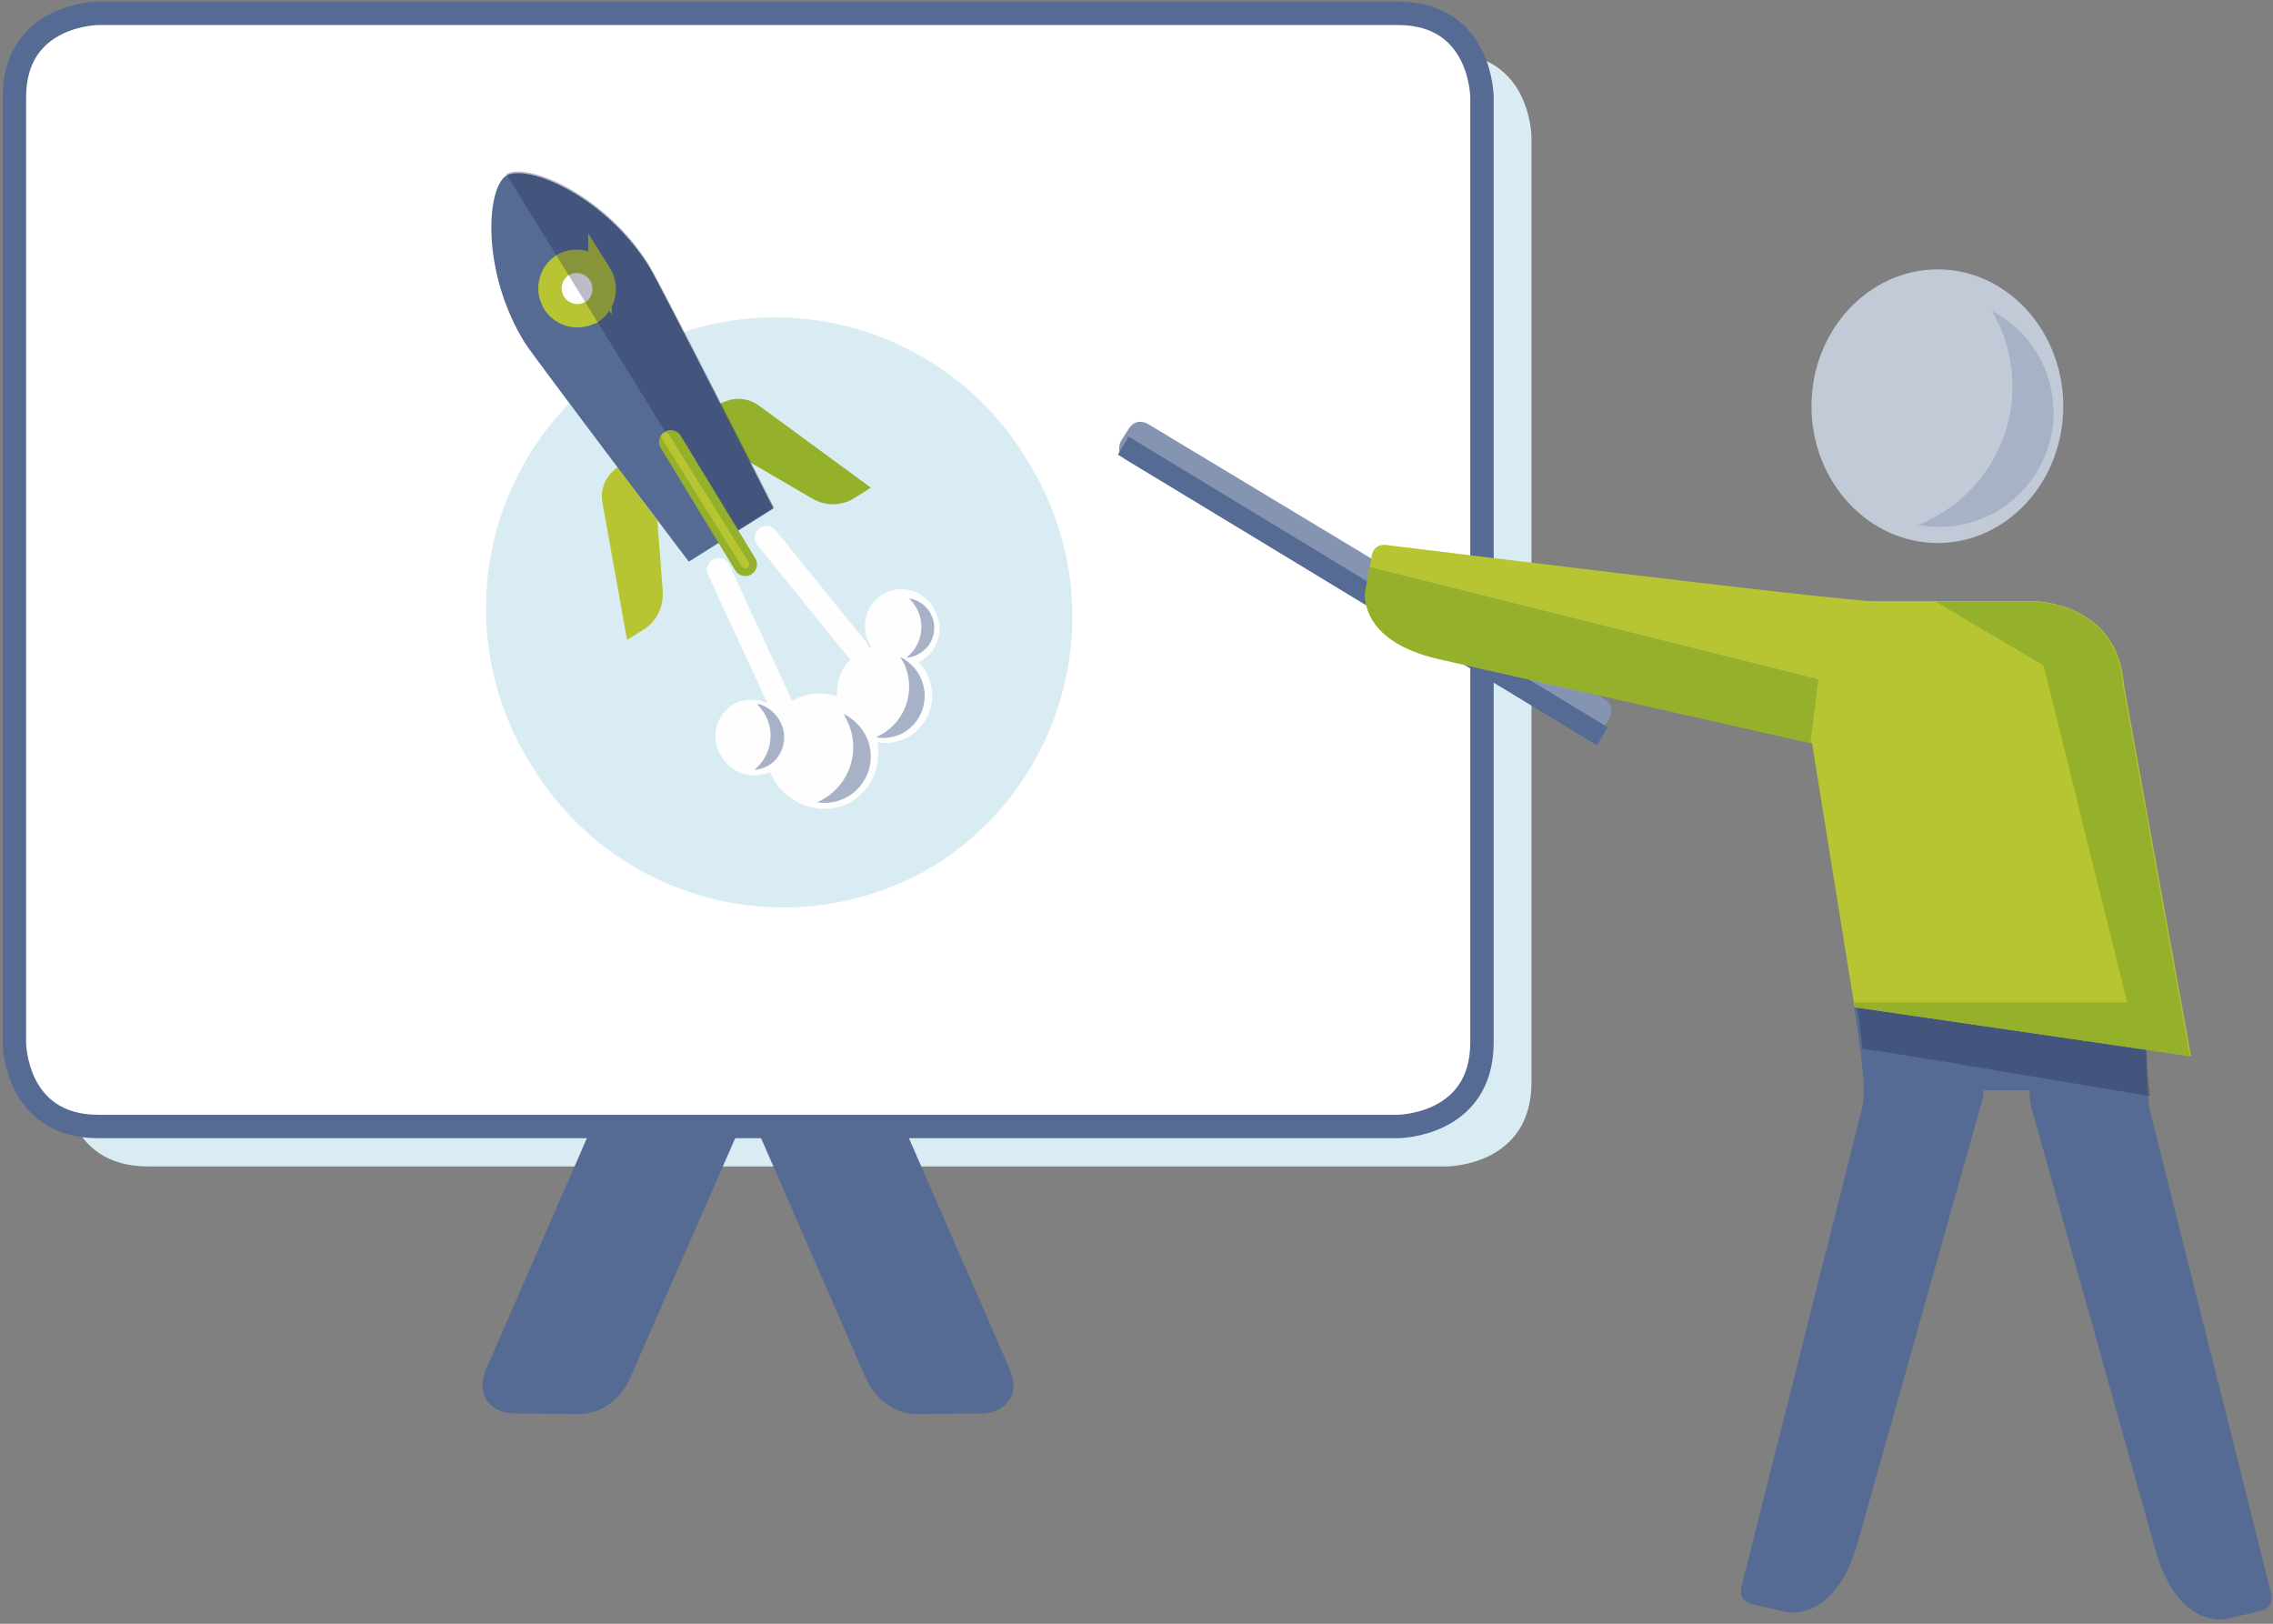 <svg viewBox="0 0 427 305" width="100%" height="100%" xmlns="http://www.w3.org/2000/svg">
  <rect x="0" y="0" width="427" height="305" fill="#808080" stroke="none"/>
  <g fill="none" fill-rule="evenodd">
    <path d="M27.8 10S12 10 12 25.8v177.5s0 15.8 15.8 15.8h244s15.9 0 15.9-15.8V25.8s0-15.8-15.8-15.8H27.8z" fill="#DAECF3"></path>
    <path d="M145.8 202.6s-5.3 0-3 5.3l22 50.4s2.3 5.2 7.6 5.1l12.2-.1s5.3-.1 3-5.4l-22-50.4s-2.4-5.2-7.6-5.1l-12.2.2z" fill="#556B93"/>
    <path d="M145.8 202.6s-5.3 0-3 5.3l22 50.4s2.3 5.2 7.6 5.1l12.2-.1s5.3-.1 3-5.4l-22-50.4s-2.4-5.2-7.6-5.1l-12.2.2z" stroke="#556B93" stroke-width="4.4"></path>
    <path d="M135.3 202.6s5.2 0 3 5.3l-22.1 50.4s-2.3 5.2-7.6 5.1l-12.2-.1s-5.2-.1-3-5.4l22-50.4s2.4-5.2 7.6-5.1l12.3.2z" fill="#556B93"></path>
    <path d="M135.3 202.6s5.2 0 3 5.3l-22.1 50.4s-2.3 5.2-7.6 5.1l-12.2-.1s-5.2-.1-3-5.4l22-50.4s2.4-5.2 7.6-5.1l12.3.2z" stroke="#556B93" stroke-width="4.4"></path>
    <path d="M18.5 2.5S2.7 2.5 2.7 18.3v177.5s0 15.8 15.8 15.8h244s15.9 0 15.9-15.8V18.3s0-15.8-15.8-15.8H18.5z" fill="#FFF"></path>
    <path d="M18.5 2.5S2.7 2.5 2.7 18.3v177.5s0 15.8 15.8 15.8h244s15.9 0 15.9-15.8V18.3s0-15.8-15.8-15.8H18.5z" stroke="#556B93" stroke-width="4.4" stroke-linejoin="round"></path>
    <path d="M176 162.3A55.2 55.2 0 0 0 192.7 86a55.2 55.2 0 0 0-76-18.2A55.2 55.2 0 0 0 100 144a55.2 55.2 0 0 0 76 18.3z" fill="#DAECF3"></path>
    <path d="M116 87.8s-3.7 2.3-2.8 6.8l4.6 25.6 3.5-2.2s3.5-2.2 3.2-7l-1-13.2-7.4-10z" fill="#B7C533"></path>
    <path d="M140.5 86.6l12 7c4 2.4 7.6.2 7.6.2l3.5-2.2-21-15.4c-3.7-2.7-7.4-.3-7.4-.3l5.3 10.7z" fill="#95B12B"/>
    <path d="M121.9 50c-8.4-13.4-23-19.3-26.8-17-3.7 2.3-4.8 18 3.5 31.4 2 3.1 30.8 41.1 30.8 41.1l15.9-10S123.8 53 121.9 50" fill="#556B93"></path>
    <path d="M111.2 58.6c2.3-1.5 3-4.7 1.5-7.1a5.2 5.2 0 0 0-7-1.7 5.2 5.2 0 0 0-1.6 7.1 5.2 5.2 0 0 0 7 1.7" fill="#FEFEFE"></path>
    <path d="M111.2 58.6c2.3-1.5 3-4.7 1.5-7.1a5.2 5.2 0 0 0-7-1.7 5.2 5.2 0 0 0-1.6 7.1 5.2 5.2 0 0 0 7 1.7z" stroke="#B7C533" stroke-width="4.4"></path>
    <path d="M144 101l17 21M135 107l12 26" stroke="#FEFEFE" stroke-width="4.4" stroke-linecap="round"></path>
    <g>
      <path d="M175.4 114.2a7 7 0 0 0-9.7-2.5 7 7 0 0 0-2 9.8v.1c-.8.2-1.7.5-2.4 1a8.7 8.7 0 0 0-4 8.2c-2.9-.9-6-.7-8.7 1a10 10 0 0 0-2.2 2 7 7 0 0 0-8.8-1.4 7 7 0 0 0-2 9.8c2 3.2 5.9 4.3 9 2.8l.9 1.7c3.2 5 9.8 6.8 14.7 3.7 3.8-2.4 5.4-6.8 4.6-11 2.1.4 4.3 0 6.2-1.2a9 9 0 0 0 1.5-13.9c.3 0 .6-.2.8-.3a7 7 0 0 0 2-9.8" fill="#FEFEFE"></path>
      <path d="M137 100.6l8.4-5.3s-21.6-42.6-23.5-45.6c-8.4-13.4-23-19.3-26.8-17" fill="#1B224A" opacity=".3"></path>
    </g>
    <path d="M126 83l14 23" stroke="#95B12B" stroke-width="4.4" stroke-linecap="round"></path>
    <path d="M125 82l15 24" stroke="#B7C533" stroke-width="1.5" stroke-linecap="round"></path>
    <g>
      <path d="M153.5 150.7a8.7 8.7 0 0 0 9.2-12.4c-1-2-2.5-3.3-4.2-4.2l.6 1.2a11.3 11.3 0 0 1-5.6 15.4M164.7 138.5c1.5.3 3.2 0 4.7-.7a8 8 0 0 0 3.5-10.6c-.8-1.7-2.2-3-3.8-3.8l.6 1a10.3 10.3 0 0 1-5 14M170.3 123.5c1.1 0 2.2-.5 3.1-1.2a5.6 5.6 0 0 0-2.6-9.9l.6.7a7.3 7.3 0 0 1-1.1 10.4M141.7 144.6a6 6 0 0 0 3.5-1.4 6.3 6.3 0 0 0 .6-8.8c-1-1.2-2.3-2-3.6-2.2l.6.7a8.2 8.2 0 0 1-1.1 11.7" fill="#A7B2C7"></path>
      <path d="M215.6 79.6s-2.2-1.3-3.6 1l-1.4 2.2s-1.3 2.3 1 3.6l85.7 51.7s2.3 1.4 3.7-.9l1.3-2.2s1.4-2.3-.9-3.7l-85.8-51.7z" fill="#8594B1"></path>
    </g>
    <path fill="#556B93" d="M212 82l-2 3.4 90 54.6 2-3.4z"></path>
    <g>
      <path d="M403.1 189s-.2 16.2 1 20.5l22.6 90s.6 2.5-2 3.1l-6.5 1.5s-9 2.1-13.3-13L381.6 208s-.4-1.4-.3-3.2h-8.7c0 1.1-.2 1.8-.2 1.8L349 289.7c-4.3 15.2-13.4 13.1-13.4 13.1l-6.5-1.5c-2.6-.6-2-3.1-2-3.1l22.7-90c1-3.8-.7-14-1.5-19l54.7-.1z" fill="#556B93"></path>
      <path d="M349.9 197c-.4-3.9-1-8-1.5-10.6l54.7-.1s-.1 14.4.8 19.6l-22.6-3.8h-.2c-11.6-2-23.5-4-31.2-5.1" fill="#1B224A" opacity=".3"></path>
      <path d="M364 102c-13 0-23.7-11.5-23.7-25.7S351 50.6 364 50.6c13 0 23.6 11.5 23.6 25.7S377 102 364 102" fill="#C2CAD8"></path>
      <path d="M360.3 98.6a21.5 21.5 0 0 0 13.9-40.2l1.5 2.9a28 28 0 0 1-15.4 37.3" fill="#A7B2C7"></path>
      <path d="M348.4 189.2l-8-49.6-70.1-15.8c-15.4-3.5-13.8-12.7-13.8-12.7l1.2-6.7c.4-2.6 3-2 3-2s84.9 10.5 91 10.5H382s15.8 0 17 15.7l12.6 69.8-63.1-9.2z" fill="#B7C533"></path>
      <path d="M341.6 127.6l-84.3-21.1-.8 4.6s-1.6 9.2 13.8 12.7l69.8 15.8 1.5-12zm6.8 61.6l63 9.2-12.6-69.8C397.7 113 382 113 382 113h-18.4l20.3 12 15.7 63.3h-51.3l.2 1z" fill="#95B12B"></path>
    </g>
  </g>
</svg>
